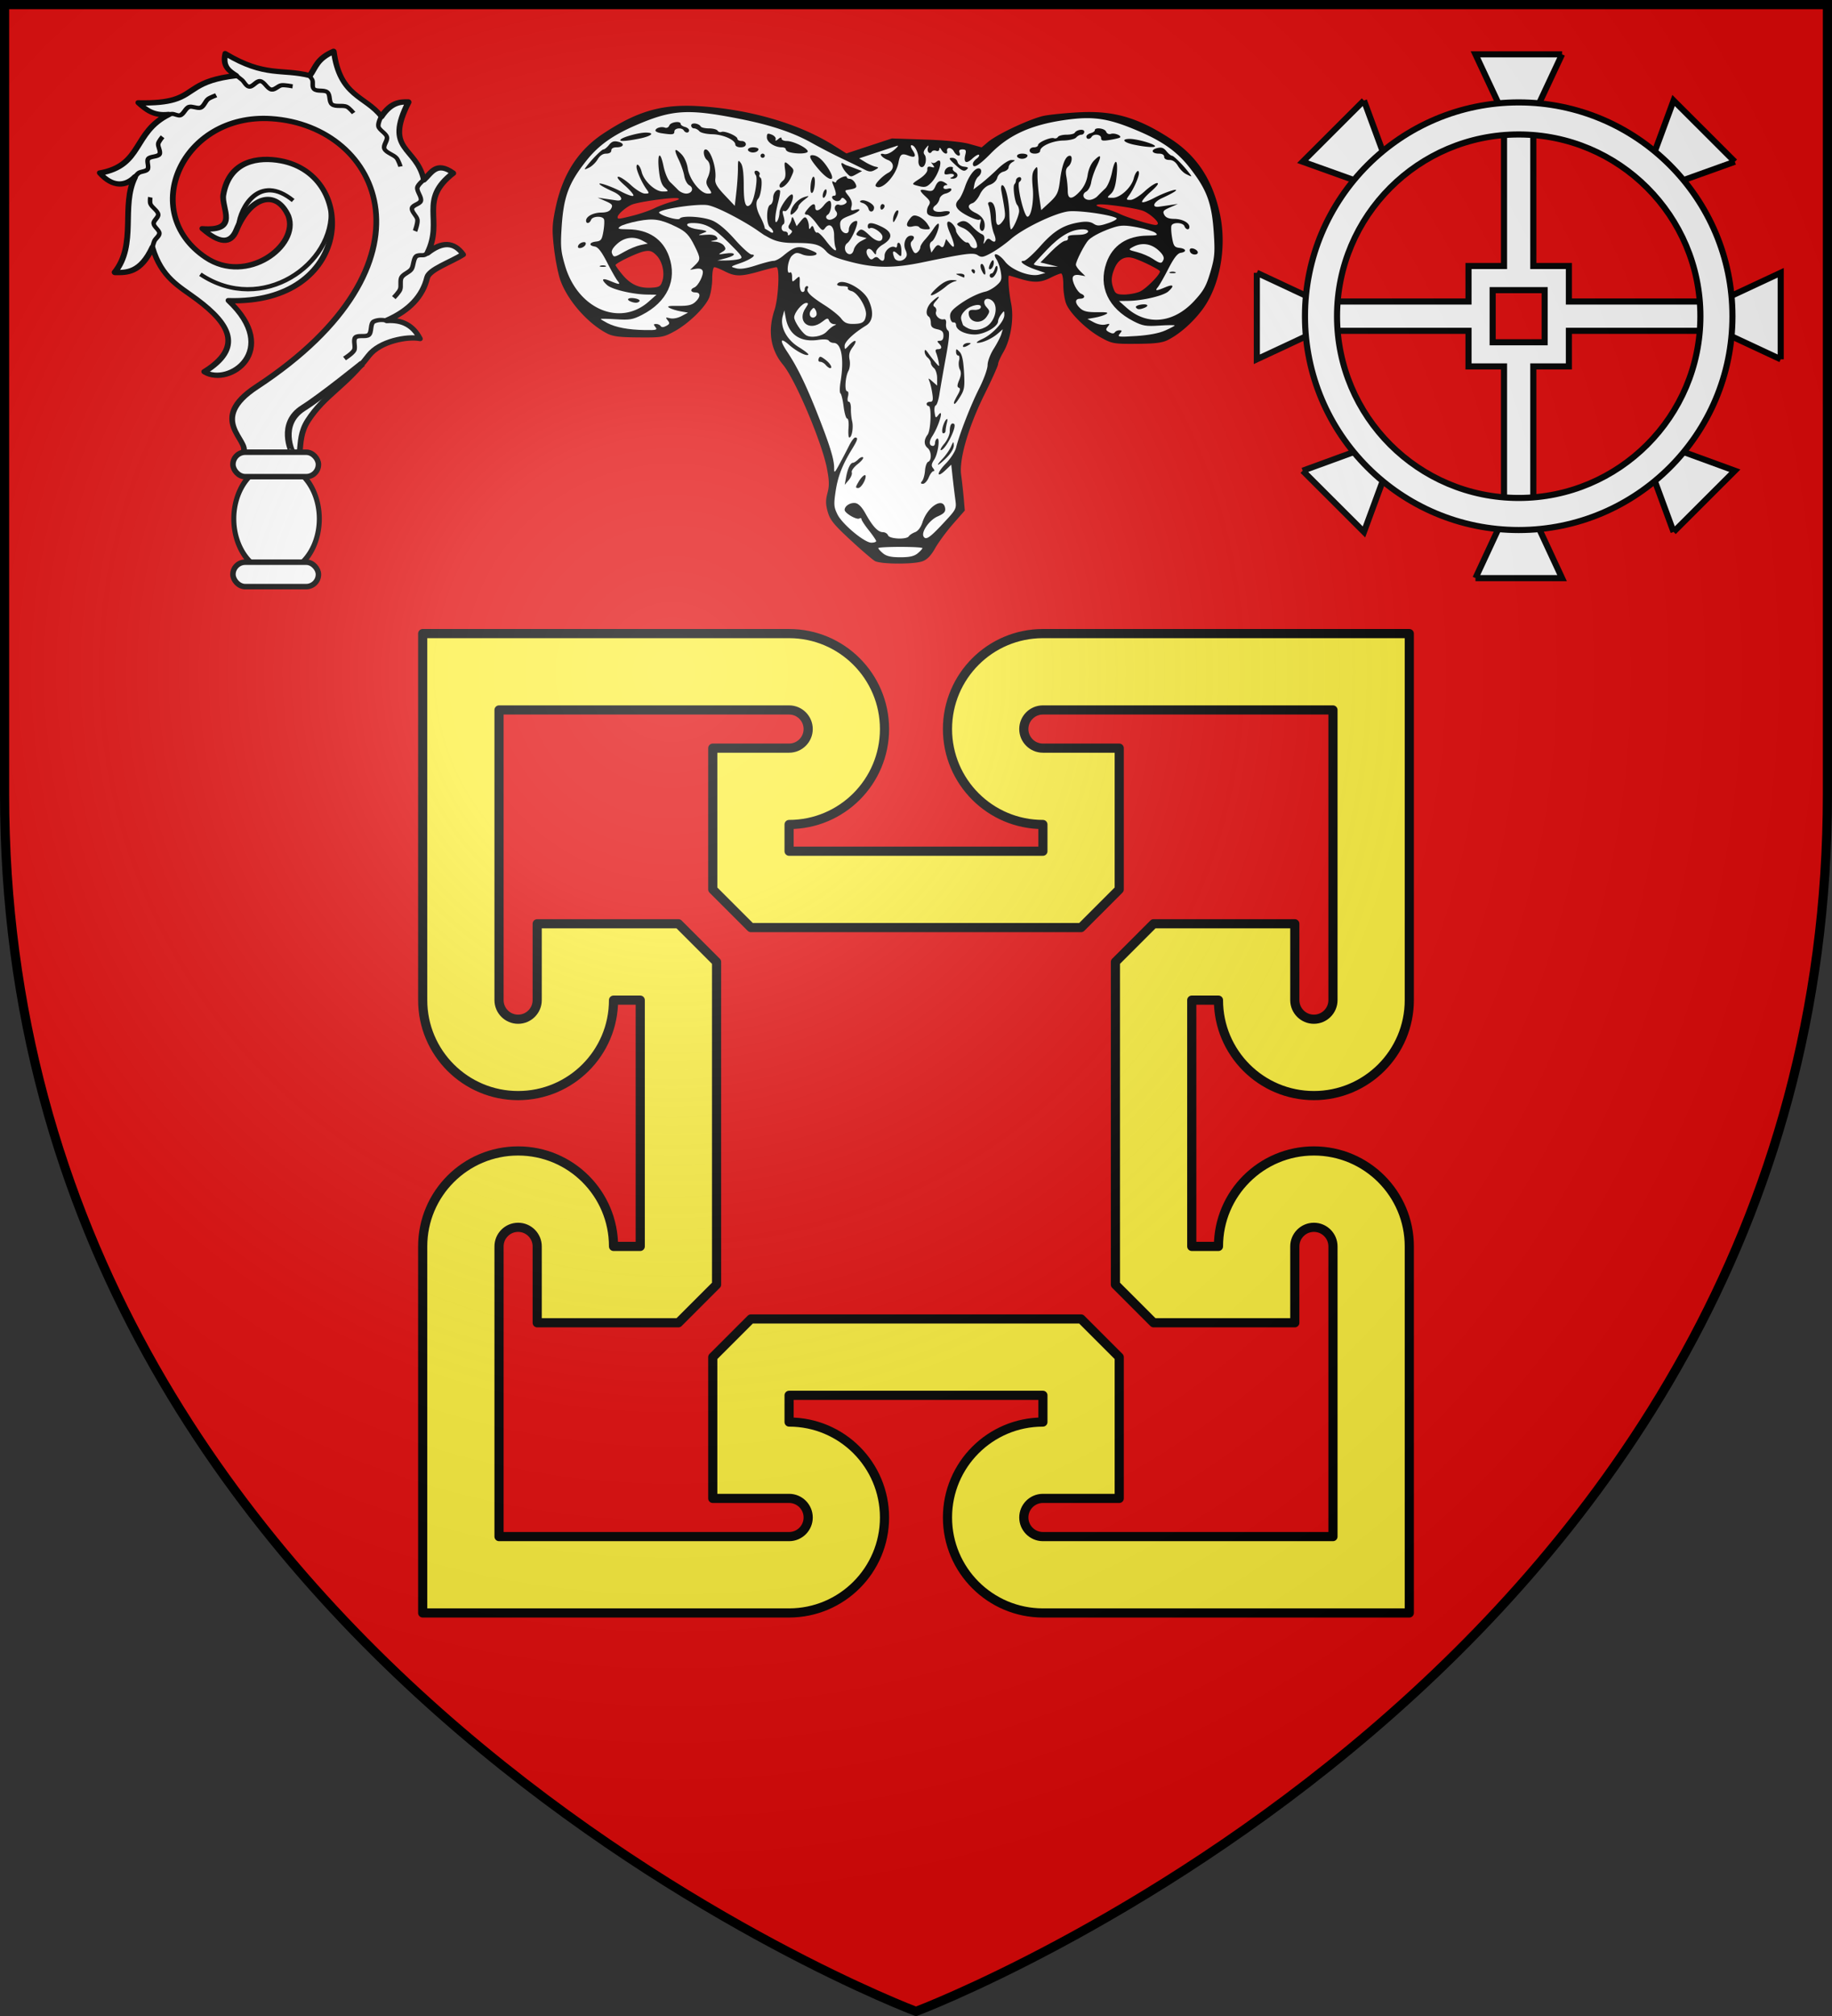 <svg xmlns="http://www.w3.org/2000/svg" xmlns:xlink="http://www.w3.org/1999/xlink" width="600" height="660" version="1.0"><rect width="100%" height="100%" fill="#333333" stroke="none"/><defs><g id="b"><path id="a" d="M0 0v1h.5z" transform="rotate(18 3.157 -.5)"/><use xlink:href="#a" width="810" height="540" transform="scale(-1 1)"/></g><g id="d"><use xlink:href="#b" width="810" height="540" transform="rotate(72)"/><use xlink:href="#b" width="810" height="540" transform="rotate(144)"/></g><g id="g"><path id="f" d="M0 0v1h.5z" transform="rotate(18 3.157 -.5)"/><use xlink:href="#f" width="810" height="540" transform="scale(-1 1)"/></g><g id="h"><use xlink:href="#g" width="810" height="540" transform="rotate(72)"/><use xlink:href="#g" width="810" height="540" transform="rotate(144)"/></g><g id="j"><path id="i" d="M0 0v1h.5z" transform="rotate(18 3.157 -.5)"/><use xlink:href="#i" width="810" height="540" transform="scale(-1 1)"/></g><g id="n"><use xlink:href="#m" width="810" height="540" transform="rotate(72)"/><use xlink:href="#m" width="810" height="540" transform="rotate(144)"/></g><g id="q"><path id="p" d="M0 0v1h.5z" transform="rotate(18 3.157 -.5)"/><use xlink:href="#p" width="810" height="540" transform="scale(-1 1)"/></g><g id="r"><use xlink:href="#q" width="810" height="540" transform="rotate(72)"/><use xlink:href="#q" width="810" height="540" transform="rotate(144)"/></g><g id="u"><path id="s" d="M0 0v1h.5z" transform="rotate(18 3.157 -.5)"/><use xlink:href="#s" width="810" height="540" transform="scale(-1 1)"/></g><g id="v"><use xlink:href="#u" width="810" height="540" transform="rotate(72)"/><use xlink:href="#u" width="810" height="540" transform="rotate(144)"/></g><g id="x"><path id="w" d="M0 0v1h.5z" transform="rotate(18 3.157 -.5)"/><use xlink:href="#w" width="810" height="540" transform="scale(-1 1)"/></g><g id="y"><use xlink:href="#x" width="810" height="540" transform="rotate(72)"/><use xlink:href="#x" width="810" height="540" transform="rotate(144)"/></g><g id="m"><path id="A" d="M0 0v1h.5z" transform="rotate(18 3.157 -.5)"/><use xlink:href="#A" width="810" height="540" transform="scale(-1 1)"/></g><g id="B"><use xlink:href="#m" width="810" height="540" transform="rotate(72)"/><use xlink:href="#m" width="810" height="540" transform="rotate(144)"/></g><g id="D"><path id="C" d="M0 0v1h.5z" transform="rotate(18 3.157 -.5)"/><use xlink:href="#C" width="810" height="540" transform="scale(-1 1)"/></g><g id="E"><use xlink:href="#D" width="810" height="540" transform="rotate(72)"/><use xlink:href="#D" width="810" height="540" transform="rotate(144)"/></g><g id="H"><path id="G" d="M0 0v1h.5z" transform="rotate(18 3.157 -.5)"/><use xlink:href="#G" width="810" height="540" transform="scale(-1 1)"/></g><g id="I"><use xlink:href="#H" width="810" height="540" transform="rotate(72)"/><use xlink:href="#H" width="810" height="540" transform="rotate(144)"/></g><g id="K"><path id="J" d="M0 0v1h.5z" transform="rotate(18 3.157 -.5)"/><use xlink:href="#J" width="810" height="540" transform="scale(-1 1)"/></g><g id="k"><use xlink:href="#K" width="810" height="540" transform="rotate(72)"/><use xlink:href="#K" width="810" height="540" transform="rotate(144)"/></g><g id="N"><path id="M" d="M0 0v1h.5z" transform="rotate(18 3.157 -.5)"/><use xlink:href="#M" width="810" height="540" transform="scale(-1 1)"/></g><g id="O"><use xlink:href="#N" width="810" height="540" transform="rotate(72)"/><use xlink:href="#N" width="810" height="540" transform="rotate(144)"/></g><g id="Q"><path id="P" d="M0 0v1h.5z" transform="rotate(18 3.157 -.5)"/><use xlink:href="#P" width="810" height="540" transform="scale(-1 1)"/></g><g id="R"><use xlink:href="#Q" width="810" height="540" transform="rotate(72)"/><use xlink:href="#Q" width="810" height="540" transform="rotate(144)"/></g><g id="U"><path id="T" d="M0 0v1h.5z" transform="rotate(18 3.157 -.5)"/><use xlink:href="#T" width="810" height="540" transform="scale(-1 1)"/></g><g id="V"><use xlink:href="#U" width="810" height="540" transform="rotate(72)"/><use xlink:href="#U" width="810" height="540" transform="rotate(144)"/></g><g id="W"><path d="m0-1-.309.951.476.155z"/><use xlink:href="#A" width="810" height="540" transform="scale(-1 1)"/></g><g id="X"><use xlink:href="#W" width="810" height="540" transform="rotate(72)"/><use xlink:href="#W" width="810" height="540" transform="rotate(144)"/></g><path id="Y" d="M-298.5-298.5h597V-40C298.5 246.31 0 358.5 0 358.5S-298.5 246.31-298.5-40z"/><path id="e" d="M2.922 27.673c0-5.952 2.317-9.844 5.579-11.013 1.448-.519 3.307-.273 5.018 1.447 2.119 2.129 2.736 7.993-3.483 9.121.658-.956.619-3.081-.714-3.787-.99-.524-2.113-.253-2.676.123-.824.552-1.729 2.106-1.679 4.108z"/><path id="l" d="M0 0v1h.5z" transform="rotate(18 3.157 -.5)"/><path id="o" d="M2.922 27.673c0-5.952 2.317-9.844 5.579-11.013 1.448-.519 3.307-.273 5.018 1.447 2.119 2.129 2.736 7.993-3.483 9.121.658-.956.619-3.081-.714-3.787-.99-.524-2.113-.253-2.676.123-.824.552-1.729 2.106-1.679 4.108z"/><path id="z" d="M2.922 27.673c0-5.952 2.317-9.844 5.579-11.013 1.448-.519 3.307-.273 5.018 1.447 2.119 2.129 2.736 7.993-3.483 9.121.658-.956.619-3.081-.714-3.787-.99-.524-2.113-.253-2.676.123-.824.552-1.729 2.106-1.679 4.108z"/><path id="F" d="M2.922 27.673c0-5.952 2.317-9.844 5.579-11.013 1.448-.519 3.307-.273 5.018 1.447 2.119 2.129 2.736 7.993-3.483 9.121.658-.956.619-3.081-.714-3.787-.99-.524-2.113-.253-2.676.123-.824.552-1.729 2.106-1.679 4.108z"/><path id="L" d="M2.922 27.673c0-5.952 2.317-9.844 5.579-11.013 1.448-.519 3.307-.273 5.018 1.447 2.119 2.129 2.736 7.993-3.483 9.121.658-.956.619-3.081-.714-3.787-.99-.524-2.113-.253-2.676.123-.824.552-1.729 2.106-1.679 4.108z"/><path id="S" d="M2.922 27.673c0-5.952 2.317-9.844 5.579-11.013 1.448-.519 3.307-.273 5.018 1.447 2.119 2.129 2.736 7.993-3.483 9.121.658-.956.619-3.081-.714-3.787-.99-.524-2.113-.253-2.676.123-.824.552-1.729 2.106-1.679 4.108z"/><radialGradient id="Z" cx="-80" cy="-80" r="405" gradientUnits="userSpaceOnUse"><stop offset="0" style="stop-color:#fff;stop-opacity:.31"/><stop offset=".19" style="stop-color:#fff;stop-opacity:.25"/><stop offset=".6" style="stop-color:#6b6b6b;stop-opacity:.125"/><stop offset="1" style="stop-color:#000;stop-opacity:.125"/></radialGradient></defs><use xlink:href="#Y" width="600" height="660" style="fill:#e20909" transform="translate(300 300)"/><path d="M-161.563-92.575v120c0 17.25 14 31.25 31.25 31.25s31.25-14 31.25-31.25h8.75v80.625h-8.75c0-17.25-14-31.25-31.25-31.25s-31.25 14-31.25 31.25v120h120c17.25 0 31.25-14 31.25-31.25s-14-31.25-31.25-31.25v-8.75h83.125v8.75c-17.25 0-31.25 14-31.25 31.25s14 31.25 31.25 31.25h120v-120c0-17.25-14-31.25-31.25-31.25s-31.25 14-31.25 31.25h-8.75V27.425h8.75c0 17.25 14 31.25 31.25 31.25s31.25-14 31.25-31.25v-120h-120c-17.25 0-31.25 14-31.25 31.25s14 31.25 31.25 31.25v8.75h-83.125v-8.75c17.25 0 31.25-14 31.25-31.25s-14-31.25-31.25-31.25zm25 25h95c3.45 0 6.25 2.8 6.25 6.25s-2.8 6.25-6.25 6.25h-25v46.25l12.5 12.5H54.062l12.5-12.5v-46.25h-25c-3.45 0-6.25-2.8-6.25-6.25s2.8-6.25 6.25-6.25h95v95c0 3.45-2.8 6.25-6.25 6.25s-6.25-2.8-6.25-6.25v-25h-46.25l-12.5 12.5V120.55l12.5 12.5h46.25v-25c0-3.45 2.8-6.25 6.25-6.25s6.25 2.8 6.25 6.25v95h-95c-3.45 0-6.25-2.8-6.25-6.25s2.8-6.25 6.25-6.25h25V144.3l-12.5-12.5H-54.063l-12.5 12.5v46.25h25c3.45 0 6.25 2.8 6.25 6.25s-2.8 6.25-6.25 6.25h-95v-95c0-3.45 2.8-6.25 6.25-6.25s6.25 2.8 6.25 6.25v25h46.25l12.5-12.5V14.925l-12.5-12.5h-46.25v25c0 3.45-2.8 6.25-6.25 6.25s-6.25-2.8-6.25-6.25z" style="fill:#fcef3c;fill-opacity:1;fill-rule:nonzero;stroke:#000;stroke-width:3;stroke-linecap:butt;stroke-linejoin:round;stroke-miterlimit:4;stroke-dashoffset:0;stroke-opacity:1" transform="translate(300 300)"/><g transform="translate(296.717 304)"><path d="M-308.832 160c6.49-2.218-1.942-21.321 26.534-18.921 106.593 8.982 131.026-55.368 94.73-88.061-29.306-26.396-77.837-4.392-69.336 29.72 5.154 20.683 36.752 21.62 42.831 8.342 4.842-12.746-7.009-17.11-22.927-9.341-7.004 3.417-10.437-.362-11.464-9.766 12.173 11.232 13.52-2.053 18.682-5.944 13.615-10.266 25.154-3.373 31.47 4.049 22.445 26.375-22.775 68.995-65.013 33.74 1.858 31.473-28.52 29.828-32.268 17.832 22.002 2.403 24.888-9.6 21.654-26.749-1.802-9.553-5.248-17.06 1.78-30.17-12.73 5.558-17.448 1.696-21.654-1.699 17.447-3.544 24.19-21.152 39.113-27.272-6.467.758-11.416-2.509-11.09-10.94 17.664 9.223 24.96-5.025 43.732-1.274-5.886-3.587-6.387-7.944-6.794-12.313 5.83 4.778 10.02 7.247 13.482 8.575 9.336 3.582 13.365-1.13 29.925 8.833-.958-3.51-1.868-7.018 3.507-10.528 5.941 18.997 14.795 20.514 22.217 30.624 4.843-1.195 7.989-3.919 16.512-1.802-13.155 17.363-3.773 23.798-5.103 35.427 8.122-2.263 11.39-.045 14.41 2.402-25.302 10.026-12.009 17.3-20.715 30.923 4.933-.287 10.7-3.08 12.61 5.705-21.46-.314-18.824 13.384-35.728 20.415 8.97.026 13.048 3.377 12.01 10.208-6.806-.6-16.878-4.142-20.416-1.801-7.727 5.11-17.134 6.432-28.522 3.602 5.922 3.955 7.708 9.092 5.705 15.312-3.488-4.25-14.874-10.088-23.718-8.106-18.627 4.174-28.529 1.37-42.933 5.704-6.344 1.909-9.71 5.499-13.478 8.682z" style="opacity:1;fill:#fff;fill-opacity:1;stroke:#000;stroke-width:2.528;stroke-linecap:butt;stroke-linejoin:round;stroke-miterlimit:4;stroke-dasharray:none;stroke-opacity:1" transform="matrix(.532 -.423 .517 .542 -135.469 -373.223)"/><path d="M-534.879-219.236c6.562-5.603 24.908-12.463 27.6 6.282M-496.893-199.803c-16.553 19.907-59.59 18.118-67.493-13.15" style="opacity:1;fill:none;fill-opacity:1;stroke:#000;stroke-width:2;stroke-linecap:butt;stroke-linejoin:round;stroke-miterlimit:4;stroke-dasharray:none;stroke-opacity:1" transform="matrix(.532 -.423 .517 .542 179.258 -337.516)"/><path d="M-291.64 173.416c-.073.005 4.504-13.728 18.631-12.304 10.69 1.077 35.632.867 35.632.867" style="opacity:1;fill:none;fill-opacity:1;stroke:#000;stroke-width:3;stroke-linecap:butt;stroke-linejoin:round;stroke-miterlimit:4;stroke-dasharray:none;stroke-opacity:1" transform="matrix(.532 -.423 .517 .542 -135.469 -373.223)"/><path d="M-214.663 153.816c-1.126-1.479-2.763-2.666-4.636-3.107-2.079-.489-4.232 3.185-6.368 3.185-1.852 0-3.683-2.99-5.52-2.76s-2.947 3.358-4.67 4.033c-1.721.674-6.157.213-6.157.213M-177.735 141.807c-2.711.195-2.406-1.087-4.455-1.832-1.892-.689-4.59 2.48-6.539 2.987-1.92.5-4.258-.471-6.156.105-1.732.525-3.04 3.034-4.67 3.82-1.35.653-4.883 1.062-4.883 1.062M-154.129 115.651s-4.096-.002-5.352.945c-1.512 1.14-1.528 4.493-3.151 5.467-1.455.873-4.287-.822-5.653.186-1.372 1.013-.826 4.013-1.853 5.374-1.022 1.355-4.633 3.244-4.633 3.244M-148.297 82.223s-3.568 1.403-4.379 2.72c-.93 1.513.364 4.36-.524 5.898-.889 1.54-4.173 1.763-4.849 3.407-.76 1.848 1.353 4.563 1.18 6.553-.11 1.251-1.442 3.931-1.442 3.931M-159.918 48.47s-.088 1.724-.359 2.4c-.482 1.205-2.512 2.24-2.49 3.538.032 1.824 3.475 3.036 3.67 4.85.19 1.766-2.752 3.615-2.49 5.372.295 1.983 3.678 3.133 4.456 4.98.458 1.09.262 3.932.262 3.932M-185.445 28.64s.435 2.159.53 3.096c.124 1.214-.647 3.124.132 4.063 1.156 1.395 4.643.002 5.897 1.31 1.243 1.298-.17 4.577 1.048 5.898 1.047 1.136 3.634.554 4.98 1.31 1.285.722 3.539 3.408 3.539 3.408M-222.39 23.34s1.344.65 1.83 1.058c.748.627 1.198 2.107 2.096 2.49 1.667.71 4.316-.986 6.029-.394 1.447.5 2.33 2.98 3.8 3.408 1.608.467 3.831-.965 5.504-.918 1.25.036 4.063.918 4.063.918M-254.87 35.78s1.902-.428 2.726-.374c1.342.087 3.019 1.5 4.325 1.18 1.458-.36 2.213-3.038 3.669-3.408 1.691-.43 3.986 2.012 5.635 1.442 1.405-.486 1.795-3.082 3.014-3.932.98-.683 3.801-1.18 3.801-1.18M-272.201 64.749s1.969-1.29 2.889-1.691c1.242-.543 3.393-.326 4.325-1.31 1.029-1.088.206-3.712 1.18-4.85.996-1.165 3.782-.75 4.717-1.965 1.065-1.384.034-4.191.786-5.767.396-.828 2.097-2.228 2.097-2.228" style="opacity:1;fill:none;fill-opacity:1;stroke:#000;stroke-width:2;stroke-linecap:butt;stroke-linejoin:round;stroke-miterlimit:4;stroke-dasharray:none;stroke-opacity:1" transform="matrix(.532 -.423 .517 .542 -135.469 -373.223)"/><path d="M992.76-26.675a14.046 14.901 0 1 1-28.092 0 14.046 14.901 0 1 1 28.092 0z" style="fill:#fff;fill-opacity:1;stroke:#000;stroke-width:1.64;stroke-linecap:butt;stroke-linejoin:miter;stroke-miterlimit:4;stroke-dasharray:none;stroke-opacity:1" transform="matrix(.997 0 0 1.208 -1181.92 -101.926)"/><rect width="28" height="8" x="-220.425" y="-155.951" ry="4" style="fill:#fff;fill-opacity:1;stroke:#000;stroke-width:1.8;stroke-linecap:butt;stroke-linejoin:miter;stroke-miterlimit:4;stroke-dasharray:none;stroke-opacity:1"/><rect width="28" height="8" x="-220.425" y="-119.951" ry="4" style="fill:#fff;fill-opacity:1;stroke:#000;stroke-width:1.8;stroke-linecap:butt;stroke-linejoin:miter;stroke-miterlimit:4;stroke-dasharray:none;stroke-opacity:1"/></g><path d="M189.863-256.353v43.437h-11.625v11.625h-43.437v9.594h43.437v11.656h11.625v43.438h9.594v-43.438h11.656v-11.656h43.438v-9.594h-43.438v-11.625h-11.656v-43.437h-9.594zm-3.719 51.344h17.032v17.062h-17.032z" style="fill:#fff;fill-opacity:1;fill-rule:evenodd;stroke:#000;stroke-width:2;stroke-miterlimit:4;stroke-dasharray:none;stroke-opacity:1" transform="translate(302.717 300)"/><g style="fill:#fff;stroke:#000;stroke-width:2.5;stroke-miterlimit:4;stroke-dasharray:none;stroke-opacity:1"><path d="m63.21 738.293-9.75 20.85h-15.9l-9.75-20.85h35.4M-17.79 757.193l7.95 21.6-11.25 11.25-21.75-7.8 25.05-25.05M-61.59 827.693l20.85 9.75v15.9l-20.85 9.75v-35.4M-42.84 908.693l21.75-7.95 11.25 11.4-7.95 21.6-25.05-25.05M27.81 952.643l9.75-21h15.9l9.75 21h-35.4M108.81 933.743l-7.95-21.6 11.25-11.4 21.75 7.95-25.05 25.05M152.61 863.093l-20.85-9.75v-15.9l20.85-9.75v35.4M133.86 782.243l-21.75 7.8-11.25-11.25 7.95-21.6 25.05 25.05" style="fill:#fff;fill-opacity:1;fill-rule:evenodd;stroke:#000;stroke-width:2.5;stroke-miterlimit:4;stroke-dasharray:none;stroke-opacity:1" transform="matrix(.801 0 0 .8 460.96 -572.85)"/></g><path d="M194.676-266.478c-38.64 0-70 31.36-70 70s31.36 70 70 70 70-31.36 70-70-31.36-70-70-70zm0 10.5c32.844 0 59.5 26.656 59.5 59.5s-26.656 59.5-59.5 59.5-59.5-26.656-59.5-59.5 26.656-59.5 59.5-59.5z" style="fill:#fff;fill-opacity:1;stroke:#000;stroke-width:2;stroke-miterlimit:4;stroke-dasharray:none;stroke-opacity:1" transform="translate(302.717 300)"/><path d="M245.5 711.344c-8.112.128-14.463 2.363-22.687 7.781-7.319 4.821-11.724 11.693-13.72 21.406-.92 4.48-.967 6.02-.405 11.032.358 3.202 1.158 7.337 1.812 9.187 2.03 5.746 7.754 12.274 13.25 15.125 1.64.85 3.549 1.086 8.938 1.125 6.535.047 7.03-.014 10.156-1.719 3.985-2.173 8.673-6.73 9.844-9.531.474-1.135.875-3.561.875-5.375 0-1.885.27-3.281.625-3.281.34 0 1.683.532 2.968 1.187 2.93 1.495 4.585 1.495 9.813 0 2.293-.655 4.454-1.187 4.812-1.187.984 0 .583 8.7-.562 12.156-1.96 5.913-1.12 11.238 2.437 15.5 3.466 4.152 11.028 22.005 12.438 29.375.662 3.46.7 4.932.156 6.969-.538 2.01-.534 3.18.063 5.312.64 2.287 1.689 3.615 6.437 8 3.125 2.886 6.248 5.57 6.938 5.969 1.59.919 10.89.982 13.437.094 1.355-.473 2.426-1.551 3.656-3.719.955-1.682 3.224-4.776 5.063-6.875l3.344-3.812-.313-3.657a164 164 0 0 0-.719-6.437c-.608-4.472 2.05-13.617 6.625-22.844 2.117-4.269 3.844-8.107 3.844-8.562s.667-1.977 1.469-3.344c2.153-3.675 3.1-9.666 2.219-13.938-.624-3.019-.972-7.83-.563-7.812.082.003 1.484.418 3.094.906 3.917 1.188 5.898 1.11 8.687-.312 1.286-.656 2.628-1.188 2.969-1.188.354 0 .625 1.427.625 3.313 0 1.813.37 4.208.844 5.343 1.17 2.802 5.89 7.358 9.875 9.532 3.126 1.705 3.589 1.796 10.125 1.75 5.389-.04 7.297-.306 8.937-1.157 3.27-1.696 6.843-4.835 9.563-8.437 4.972-6.586 7.058-17.5 5.125-26.907-1.996-9.712-6.432-16.585-13.75-21.406-9.401-6.193-16.316-8.237-26.25-7.718-3.607.188-8.042.622-9.844.968-3.716.715-13.256 5.155-15.969 7.438l-1.812 1.531-3.469-.969c-2.162-.595-6.983-1.061-12.719-1.25l-9.25-.312-6.469 2.125-6.437 2.125-3.687-2.313c-9.875-6.235-24.334-10.37-38.844-11.125a53 53 0 0 0-3.594-.062m-2.625 26.156c.391-.007.67-.008.844.031.84.19.423.474-1.469.969-1.475.386-3.751 1.236-5.062 1.875s-4.049 1.586-6.063 2.094c-4.249 1.07-4.375 1.06-4.375.406 0-.782 2.525-2.952 4.156-3.562 1.895-.71 9.232-1.766 11.969-1.813m120.938 1.781c2.736.047 10.042 1.135 11.937 1.844 1.631.61 4.188 2.78 4.188 3.563 0 .27-.34.469-.75.437-1.538-.119-7.96-2.121-9.97-3.094-1.147-.555-3.305-1.326-4.78-1.718-1.9-.506-2.345-.78-1.5-.97.174-.039.484-.068.875-.062m-128.47 13.188c.894-.007 1.494.337 2.376 1.218 1.725 1.726 2.468 5.052 1.687 7.407-.484 1.46-.883 1.69-3.187 1.812-3.423.182-5.847-.94-8.188-3.781-1.04-1.262-1.876-2.454-1.875-2.625.004-.566 6.2-3.535 8.156-3.906a6 6 0 0 1 1.032-.125m136.47 1.843c.262.012.533.067.812.125 1.8.379 7.903 3.34 7.906 3.844.007.96-4.079 5.052-5.75 5.75-1.08.451-3.045.813-4.375.813-2.047 0-2.508-.237-3-1.532-.794-2.089-.743-3.53.25-5.906.888-2.124 2.32-3.177 4.156-3.093" style="fill:#000;fill-opacity:1;stroke:none;stroke-opacity:1" transform="translate(-59.612 -786.965)scale(1.155)"/><path d="M11.832 538.191c.738-.615 1.341-1.277 1.341-1.47s-2.816-.352-6.259-.352c-3.442 0-6.258.159-6.258.352s.603.855 1.34 1.47c.985.821 2.294 1.12 4.918 1.12s3.934-.299 4.918-1.12M-31.533 446.133l1.396.823c.5.414.988.479.988.146 0-.328-.403-.93-.896-1.34-1.133-.94-1.054-5.934.1-6.377.438-.168.796-1.053.796-1.966 0-1.471 1.221-2.753 1.938-2.036.147.147-.095 1.662-.537 3.368-.973 3.75-1.086 6.583-.209 5.225.318-.492.59-1.565.603-2.384.028-1.625 3.185-5.88 3.715-5.008.584.96-1.368 4.958-2.254 4.618-.65-.25-.711.063-.293 1.52.315 1.1.305 1.97-.026 2.175-.887.548-.636 2.06.342 2.06.491 0 .894.321.894.715 0 .543.178.537.74-.025.59-.59.574-.843-.076-1.245-.52-.32-.63-.8-.303-1.316.283-.447.552-1.013.598-1.26.233-1.245.355-1.225.91.15l.6 1.49 1.191-1.458c.983-1.203 1.287-1.308 1.737-.596.3.474.554 1.398.564 2.054.014.914.14 1 .54.368.41-.646.609-.548.928.456.223.704.625 1.144.893.978.269-.165 1.39.895 2.49 2.358 1.998 2.65 3.35 3.54 2.664 1.752-.2-.518-.362-2.002-.362-3.297 0-2.643-1.357-3.731-2.575-2.065-.651.89-.92.74-2.505-1.401-.976-1.32-2.11-2.406-2.52-2.413-.995-.02-.94-.369.281-1.796 1.219-1.423 1.954-1.538 1.954-.305 0 1.356 1.179 1.072 2.495-.601.647-.823 1.4-1.359 1.672-1.19.723.447.281 3.339-.592 3.879-1.066.658-.163 1.81 1.064 1.357 1.45-.534 1.952-1.493 1.236-2.355-.749-.903-.075-2.173.945-1.782.407.156 1.115.052 1.574-.232.68-.42.693-.659.07-1.281-.62-.62-.854-.62-1.235-.005-.258.419-.916.589-1.465.378-1.12-.43-1.351-1.446-.33-1.446.652 0 .535-.94-.401-3.227-.33-.804-.261-1.014.23-.71.384.237.7.214.702-.052.003-.265.674-.792 1.49-1.17.818-.38 1.486-.447 1.486-.15s.393.54.873.54 1.163.54 1.516 1.201c.673 1.257.43 1.488-1.999 1.894-1.047.175-1.04.258.118 1.728.807 1.023 1.096 2.012.857 2.926-.31 1.188-.181 1.334.925 1.044 2.355-.615 1.327.567-1.396 1.607-2.605.995-2.966 1.438-2.693 3.31.256 1.76 2.395 2.399 2.395.715 0-1.24 1.096-2.503 2.172-2.503.912 0-1.313 5.334-2.627 6.298-1.095.803-.737 2.867.54 3.113.614.119 1.1-.359 1.341-1.32.208-.827 1.112-1.89 2.01-2.362l1.631-.858-1.655-.418c-1.326-.335-1.52-.582-.97-1.243.968-1.167 1.356-1.058 3.55.99 1.958 1.83 3.546 1.966 3.546.303 0-1.11-2.699-2.96-3.55-2.433-.343.212-.623-.034-.623-.545 0-1.198 1.227-1.178 3.828.063 3.312 1.58 3.423 3.353.326 5.183-.973.575-1.778 1.5-1.789 2.055-.016.883-.128.864-.896-.15-1.231-1.629-2.491-.4-1.393 1.357.586.94.958 1.075 1.564.572.583-.484.979-.476 1.485.03 1.083 1.083 1.644.817 1.644-.779 0-1.518 1.923-3.059 2.993-2.397.32.198.583-.074.583-.604s.269-.799.596-.596c.328.202.596 1.199.596 2.214 0 1.807-.024 1.823-1.192.766-1.19-1.078-1.513-.635-.83 1.144.447 1.164 2.235 1.229 3.16.115.513-.619.516-1.2.01-2.309-.784-1.722.105-4.017 1.556-4.017 1.023 0 1.132.695.248 1.579-.435.435-.407 1.102.094 2.2.559 1.227.896 1.43 1.519.913.44-.366.8-.995.8-1.399s.604-1.387 1.341-2.184a28.6 28.6 0 0 0 2.432-3.12c.6-.917 1.23-1.53 1.401-1.359.509.51-1.024 4.516-1.92 5.018-.518.29-.697.971-.475 1.817l.353 1.353.872-1.245c.662-.944 1.063-1.086 1.663-.59.608.505.888.347 1.216-.685l.426-1.342L21 450.481c1.497 1.849 1.475.395-.049-3.16-.742-1.732-.944-2.85-.556-3.09.638-.394 2.264 1.365 2.297 2.485.027.93 2.425 3.55 3.08 3.364.302-.085.704.25.894.745.39 1.016 2.006 1.236 2.006.274 0-1.678-2.067-4.32-4.017-5.134-1.644-.687-1.95-1.024-1.301-1.435 1.419-.898 2.384-.63 4.035 1.122.87.921 2.03 1.844 2.578 2.05.673.252.901.821.704 1.751-.262 1.233-.221 1.265.392.302.547-.859.86-.932 1.546-.362 1.271 1.055 1.687.225.873-1.74-.394-.95-.797-2.904-.897-4.342s-.38-3.083-.621-3.657c-.305-.723-.167-1.043.449-1.043.998 0 1.603 1.732 1.615 4.62.01 2.213.75 2.485 1.98.727.839-1.197.82-1.556-.45-8.476-.164-.902-.059-1.64.235-1.64.942 0 1.954 4.18 2.037 8.41.045 2.257.252 4.105.46 4.106.572.003 2.303-3.893 2.303-5.184 0-.623-.234-1.387-.52-1.699-.72-.784-1.35-5.351-.813-5.889.241-.241.44-.73.44-1.085s.335-.757.744-.894c.841-.28 1.027.799.224 1.295-.88.544 1.303 9.882 2.31 9.882 1.029 0 1.833-4.456 1.479-8.191-.292-3.076-.176-4.304.49-5.193.81-1.08.872-.971.847 1.49-.015 1.46.217 4.312.516 6.339l.542 3.684 2.183-2.004c2.31-2.123 2.702-2.91 3.127-6.278.583-4.622 1.572-7.134 2.81-7.134.886 0 .579 2.193-.422 3.024-.698.578-.844 1.34-.558 2.904.213 1.166.39 2.991.392 4.057.005 2.518 1.232 2.532 3.51.038 1.122-1.23 1.876-2.847 2.137-4.583.246-1.641.962-3.242 1.844-4.124 1.961-1.962 2.198-1.424.72 1.635-.68 1.408-1.386 3.477-1.568 4.596-.181 1.12-.82 2.298-1.418 2.618-1.41.755-.809 2.353.885 2.353.711 0 1.746-.47 2.3-1.043a82 82 0 0 1 2.216-2.188c.683-.647 1.523-2.658 1.928-4.62.925-4.477 1.795-3.638 1.285 1.24-.277 2.65-.75 4.087-1.606 4.885-1.21 1.128-1.21 1.13.57 1.13 2.107 0 5.29-2.968 5.918-5.52.444-1.803 1.465-2.809 1.465-1.443 0 1.083-1.5 4.463-2.76 6.218-.917 1.279-.9 1.341.386 1.341.743 0 2.506-1.069 3.934-2.384 1.422-1.312 3.032-2.385 3.578-2.385.634 0-.005.877-1.778 2.438-1.523 1.34-2.63 2.66-2.462 2.932.168.273 1.711-.248 3.43-1.156 3.265-1.726 7.51-3.051 5.806-1.812-.492.358-2.057 1.17-3.477 1.807-2.56 1.146-3.18 2.805-.93 2.487.62-.087 2.067-.299 3.215-.47l2.086-.31-2.225.976c-1.907.837-2.138 1.138-1.618 2.109.425.794 1.268 1.138 2.82 1.152 2.285.02 4.301 1.09 4.301 2.282 0 .986-1.005.833-1.407-.215-.415-1.08-3.285-1.196-3.678-.149-.154.41-.072 1.952.18 3.428.403 2.34.669 2.706 2.087 2.87 1.934.225 2.16 1.14.349 1.41-.906.135-1.921 1.443-3.486 4.49-1.214 2.365-2.55 4.712-2.968 5.216-.945 1.139-.538 1.15 2.088.052 2.313-.967 2.678-.47.862 1.173-1.355 1.227-7.26 2.627-11.313 2.684l-2.683.037 2.22 1.962c5.778 5.107 13.27 4.333 19.109-1.974 2.657-2.87 3.412-4.21 4.571-8.115 1.208-4.069 1.341-5.454 1.023-10.668-.545-8.922-1.957-12.778-7.02-19.173-3.429-4.33-7.441-7.208-13.986-10.035-8.864-3.828-13.11-4.48-21.394-3.283-9.439 1.364-15.705 4.206-20.865 9.462q-5.085 5.179-5.086 2.945c0-.373.47-1.022 1.043-1.441s.883-.921.69-1.115c-.195-.194-1.061.303-1.926 1.105-1.726 1.6-2.515 1.118-1.938-1.182.296-1.178.14-1.456-.819-1.456-.808 0-1.076.284-.842.894.52 1.355-.84 1.07-1.592-.334-.665-1.244-2.192-1.274-1.918-.039.234 1.054-.918.784-1.591-.372q-.606-1.039-.626-.234c-.01.463-.392.665-.893.473-.481-.185-1.036-.075-1.233.244-.568.918-1.45.034-1.096-1.098.27-.86.171-.84-.612.119-.655.803-.75 1.362-.32 1.88.336.406.44 1.416.232 2.245-.509 2.03-2.187 1.414-1.978-.727.17-1.754-.977-4.243-1.957-4.243-.38 0-.262.581.288 1.422 1.146 1.748.742 2.256-1.204 1.516-1.907-.725-2.354-.405-2.808 2.014-.719 3.832-4.93 8.16-6.456 6.635-.44-.44 1.857-2.868 3.564-3.768 1.782-.94 1.732-2.931-.091-3.625-1.842-.7-2.818-2.125-1.158-1.691.721.189 1.846-.26 2.924-1.166.964-.81 1.35-1.343.858-1.184-.491.16-3.122 1.029-5.846 1.932l-4.952 1.642 1.739 1.057c.956.581 2.245 1.163 2.865 1.292 1.052.219 1.04.283-.17.951-1.04.574-1.631.542-2.98-.165-.926-.485-3.695-1.837-6.154-3.004s-6.348-3.175-8.643-4.461c-5.405-3.029-11.781-5.153-20.777-6.92-14.513-2.851-18.927-2.567-29.221 1.88-6.574 2.838-10.582 5.712-14.014 10.047-5.064 6.395-6.476 10.25-7.021 19.172-.318 5.214-.186 6.6 1.022 10.669 3.618 12.185 15.555 17.271 23.68 10.09l2.22-1.963-2.682-.038c-4.053-.056-9.958-1.457-11.313-2.683-1.816-1.644-1.451-2.14.862-1.173 2.626 1.097 3.033 1.087 2.088-.053-.419-.503-1.754-2.85-2.968-5.215-1.565-3.047-2.58-4.356-3.486-4.49-1.811-.27-1.585-1.185.348-1.41 1.419-.164 1.685-.53 2.087-2.87.253-1.476.335-3.018.181-3.428-.393-1.048-3.263-.931-3.678.149-.402 1.048-1.408 1.201-1.408.215 0-1.193 2.017-2.263 4.301-2.283 1.553-.013 2.396-.357 2.82-1.151.52-.971.29-1.272-1.618-2.11l-2.224-.976 2.086.31a550 550 0 0 0 3.215.47c2.25.318 1.63-1.34-.93-2.486-1.42-.637-2.985-1.45-3.477-1.807-1.705-1.24 2.54.086 5.806 1.812 1.718.908 3.262 1.428 3.43 1.156.169-.273-.94-1.592-2.462-2.933-1.773-1.56-2.412-2.437-1.778-2.437.545 0 2.156 1.073 3.578 2.384 1.427 1.316 3.19 2.385 3.934 2.385 1.285 0 1.303-.062.385-1.341-1.26-1.756-2.76-5.135-2.76-6.218 0-1.366 1.022-.36 1.466 1.443.629 2.552 3.81 5.52 5.917 5.52 1.78 0 1.781-.003.57-1.13-.856-.799-1.328-2.235-1.605-4.886-.51-4.877.36-5.716 1.285-1.24.405 1.962 1.245 3.974 1.928 4.62.666.63 1.663 1.615 2.216 2.189.554.573 1.589 1.043 2.3 1.043 1.694 0 2.295-1.598.885-2.353-.598-.32-1.237-1.498-1.418-2.618-.182-1.12-.888-3.188-1.568-4.597-1.478-3.058-1.241-3.596.72-1.635.878.879 1.598 2.483 1.841 4.105.471 3.142 3.619 7.098 5.648 7.098 1.258 0 1.268-.052.31-1.515-.803-1.224-.862-1.8-.312-3.008.94-2.062.851-4.13-.214-5.015-.961-.798-1.233-2.98-.37-2.98 1.384 0 3.129 5.27 2.746 8.294-.162 1.28.41 2.287 2.655 4.665l2.862 3.032.452-3.972c.249-2.185.449-5.166.444-6.626-.007-2.407.069-2.55.817-1.526.555.759.826 2.842.826 6.345 0 5.142.577 6.736 1.945 5.368 1.038-1.038 2.162-7.407 1.464-8.292-.33-.418-.444-.914-.255-1.103.505-.505 1.689.366 1.317.968-.175.282-.045.683.29.889.68.42.165 5.033-.665 5.936-.848.924-.598 2.882.673 5.252.655 1.224 1.192 2.66 1.192 3.194" style="fill:#fff;fill-opacity:1;stroke:none;stroke-opacity:1" transform="translate(286.888 -440.465)scale(1.155)"/><path d="m-31.686 447.99-1.563-1.071c-3.136-2.29-11.79-7.079-14.632-7.434-3.022-.378-12.627 1.039-13.592 2.004-.258.258.874.898 2.515 1.422 1.689.54 3.128.72 3.317.414.59-.955 6.62-.585 9.305.571 1.672.72 3.912 2.611 6.354 5.365 2.074 2.339 4.206 4.252 4.739 4.252 1.66 0-.207 1.384-3.32 2.461-2.787.964-2.794.974-1.09 1.425 1.18.313 2.948.053 5.663-.83 2.17-.707 4.396-1.28 4.944-1.276.549.005 1.756-.622 2.683-1.393 3.09-2.57 4.175-2.912 6.622-2.085 1.219.412 2.444.936 2.723 1.165.993.813-2.116 1.225-3.845.509-1.508-.625-1.927-.577-2.936.336-1.214 1.098-1.749 5.477-.581 4.755.341-.211.596.323.596 1.25 0 1.541.052 1.57 1.113.61 1.068-.967 1.11-.919 1.043 1.187-.04 1.274.243 2.303.675 2.455.41.143.745-.165.745-.684s.285-.943.632-.943.458.28.246.622c-.566.916.75 2.237 4.774 4.79 1.973 1.251 4.095 2.96 4.714 3.797.85 1.145 1.658 1.518 3.279 1.511 2.746-.012 3.47-.499 3.73-2.51.269-2.079-2.31-6.352-4.107-6.807-.736-.186-1.19-.578-1.008-.87.18-.294-.508-.533-1.53-.533-1.087 0-1.706-.248-1.49-.597 1.166-1.886 7.266 1.21 8.825 4.48 1.596 3.346 1.342 6.065-.68 7.302-3.485 2.131-6.059 4.564-6.059 5.725 0 1.164.034 1.16 1.216-.108 1.787-1.918 2.607-1.588 1.104.444-.967 1.307-1.198 2.222-.917 3.625.212 1.061.068 2.44-.331 3.17-.899 1.644-1.152 5.763-.355 5.763.347 0 .445.635.23 1.49-.22.881-.118 1.49.253 1.49.344 0 .604.872.577 1.938s.13 2.67.347 3.565c.424 1.745-.074 4.63-.798 4.63-.242 0-.344-1.206-.227-2.682.12-1.508-.044-2.682-.374-2.682-.323 0-.78-1.542-1.015-3.427s-.637-3.562-.894-3.726-.246-1.64.025-3.278c1.062-6.434.258-11.013-1.935-11.023-.555-.003-1.182-.286-1.394-.63-.236-.381-1.392-.474-2.971-.237-5.072.76-8.372-1.452-9.239-6.193l-.4-2.184-.463 1.665c-.826 2.965 1.079 6.637 4.551 8.773 1.654 1.018 2.88 1.976 2.726 2.13-.53.531-3.298-.869-5.446-2.755-2.565-2.252-2.78-1.392-.507 2.022 2.772 4.163 5.27 9.279 8.423 17.252 3.555 8.992 4.834 13.096 4.834 15.518 0 1.672.086 1.61 1.585-1.151a199 199 0 0 0 2.696-5.156c.611-1.23 1.373-2.235 1.693-2.235.885 0 .7.67-.9 3.278-2.75 4.478-4.02 7.748-4.65 11.96-.559 3.735-.5 4.472.516 6.548 1.357 2.77 7.648 8.018 9.61 8.018.755 0 1.369-.201 1.366-.447-.004-.246-.942-1.625-2.087-3.064-1.144-1.44-2.08-2.864-2.08-3.165 0-.3-.268-.382-.595-.18-.761.471-4.174-1.523-4.174-2.439 0-1.118 1.616-2.138 3.054-1.927.867.127 1.867 1.164 2.864 2.971 1.999 3.62 3.54 5.27 4.923 5.27.615 0 1.273.403 1.461.895.404 1.051 5.28 1.267 5.901.261.216-.348 1.01-.868 1.766-1.155.857-.326 1.647-1.377 2.1-2.795 1.448-4.53 5.952-7.311 6.428-3.97.142.997-.34 1.515-2.165 2.32-2.358 1.04-4.71 4.454-3.933 5.71.65 1.053 1.77.291 5.589-3.807 3.752-4.027 3.757-4.037 3.376-6.855a299 299 0 0 1-.758-6.28l-.376-3.457-1.595 1.528c-2.636 2.525-2.628.888.008-1.799 1.344-1.368 2.668-3.396 2.944-4.507.962-3.877 4.19-12.158 6.56-16.828 1.312-2.588 2.387-5.56 2.387-6.604 0-1.068.752-3.084 1.721-4.612.947-1.492 1.919-3.355 2.16-4.14l.44-1.427-1.416 1.228c-1.653 1.434-4.32 2.652-5.764 2.634-.559-.007.06-.502 1.374-1.099 2.89-1.313 6.26-4.992 6.235-6.807-.019-1.29-.04-1.293-.894-.163-.482.636-.876 1.494-.876 1.907 0 1.571-3.881 3.79-6.63 3.79-2.795 0-5.291-1.28-5.291-2.716 0-.473-.336-.793-.745-.71-.412.081-.827-.55-.927-1.415-.141-1.22.317-1.94 2.087-3.279 2.555-1.933 5.714-3.54 7.93-4.034.82-.183 2.218-.966 3.108-1.74 1.41-1.227 1.57-1.706 1.247-3.74-.205-1.284-.762-2.938-1.24-3.676-1.455-2.247.64-1.703 2.418.629 1.851 2.427 7.056 4.414 9.717 3.71l1.738-.46-2.805-.97c-3.113-1.077-4.98-2.461-3.32-2.461.533 0 2.644-1.886 4.692-4.19 3.9-4.39 6.61-6.025 11.195-6.757 1.818-.29 2.993-.168 3.875.404 1.088.707 1.68.683 4.215-.17 1.622-.547 2.652-1.177 2.288-1.402-1.589-.982-10.768-2.271-13.627-1.914-3.86.482-12.844 4.814-16.348 7.881-1.475 1.291-3.907 3.023-5.405 3.847-2.36 1.3-2.88 1.393-3.913.708-1.24-.823-3.302-.56-15.718 2.011-8.056 1.669-13.282 1.658-19.969-.04-4.503-1.143-6.283-1.886-7.278-3.038-1.868-2.162-3.739-2.424-9.318-2.424-5.12 0-6.598-1.388-8.294-2.228" style="fill:#fff;fill-opacity:1;stroke:none;stroke-opacity:1" transform="translate(286.888 -440.465)scale(1.155)"/><path d="M-4.912 517.89c.906-1.534 1.991-2.367 1.991-1.528 0 1.192-1.348 3.317-2.105 3.317-.834 0-.821-.206.114-1.788M-8.489 516.698c.443-2.489 1.237-4.172 1.97-4.172.293 0 .967-.434 1.497-.965s1.146-.785 1.366-.565-.48 1.09-1.555 1.931c-1.076.842-1.818 1.887-1.65 2.324.167.436-.214 1.41-.847 2.163l-1.152 1.37zM13.093 517.69c.364-.44.732-1.777.818-2.973.086-1.197.492-2.305.902-2.463 1.034-.398.934-3.001-.15-3.9-1.105-.918-1.116-2.34-.028-3.775.935-1.235 1.187-8.147.296-8.147-.311 0-.565-.269-.565-.597s.437-.596.972-.596c.783 0 .91-.435.655-2.235-.175-1.23-.524-2.772-.776-3.427-.451-1.176-.44-1.177.836-.057l1.293 1.135v-2.105c0-1.158-.402-2.44-.894-2.848s-.894-1.079-.894-1.49-.403-1.082-.894-1.49c-.492-.409-.88-1.18-.863-1.713.023-.719.293-.592 1.043.488.556.802 1.5 2.009 2.095 2.682 1.082 1.224 1.083 1.224.822-.265-.144-.82-.46-1.96-.7-2.534-.312-.742-.163-1.043.52-1.043 1.135 0 1.234-.677.242-1.669-.557-.556-.49-.715.298-.715q1.013 0 1.013-1.443c0-1.119-.402-1.531-1.788-1.836-1.371-.3-1.788-.72-1.788-1.8 0-.774-.269-1.574-.596-1.776-1.087-.671-.619-2.823.924-4.253 1.872-1.735 2.647-1.86 1.129-.181-.843.93-.932 1.34-.37 1.686.408.253.586.864.396 1.359-.398 1.036.987 2.406 2.18 2.155.536-.113.753.317.646 1.278-.088.796.158 1.644.547 1.885.535.33.38 2.237-.633 7.791-.738 4.045-1.547 8.682-1.797 10.305s-.717 3.037-1.037 3.144c-.32.106-.464 1-.32 1.985.242 1.645.33 1.705 1.068.73 1.698-2.238.163 3.121-1.715 5.987-1.034 1.578-.943 2.788.209 2.788.308 0 .56-.386.56-.859 0-.472.244-1.009.54-1.192.956-.59.34 4.214-.754 5.882-.832 1.27-.906 1.796-.348 2.468.411.495.458.854.112.854-.328 0-.93.805-1.337 1.788-.408.984-1.144 1.789-1.636 1.789-.68 0-.736-.192-.233-.798M18.884 511.386c.9-.955 1.975-2.497 2.386-3.428.693-1.566.751-1.59.796-.33.029.804-.798 2.208-2.018 3.428-2.5 2.5-3.473 2.775-1.164.33M19.38 507.115c.848-1.008 1.542-2.573 1.542-3.477 0-1.745.475-2.583 1.208-2.13.981.606-2.43 7.441-3.713 7.441-.32 0 .114-.825.962-1.834M18.902 502.541c.212-.901.656-1.907.986-2.235.403-.4.478-.105.23.894-.204.82-.375 1.826-.38 2.236-.004.41-.281.745-.615.745-.36 0-.45-.671-.221-1.64M22.115 495.48c0-.195.47-1.172 1.043-2.17.74-1.29.84-1.89.341-2.065-.526-.187-.503-.72.095-2.142.556-1.322.617-2.229.204-3.001-.326-.609-.43-1.753-.232-2.542.203-.812.096-1.435-.248-1.435-.334 0-.607-.46-.607-1.021 0-.953.067-.955.99-.031.7.699 1.073 2.39 1.267 5.749.24 4.154.109 5.028-1.04 6.886-1.245 2.015-1.813 2.57-1.813 1.772M-14.247 484.808c-.408-.492-1.103-.894-1.544-.894-.462 0-.66-.373-.466-.879.29-.753.538-.732 1.745.15 1.495 1.091 2.352 2.517 1.512 2.517-.278 0-.839-.402-1.247-.894M24.797 479.145c.203-.328.822-.592 1.376-.587.87.008.885.089.114.587-1.167.754-1.956.754-1.49 0M73.717 468.482c-.18-.29.475-.647 1.455-.79 1.885-.277 2.432.347.84.958-1.299.498-1.91.453-2.295-.168M-69.534 466.828c-1.421-.573-.736-1.185 1.037-.925.98.144 1.635.5 1.455.79-.35.569-1.292.62-2.492.135M15.558 464.929c0-.294.982-1.373 2.182-2.399 1.502-1.282 2.757-1.842 4.024-1.795 1.254.048 1.46.162.649.358-.656.159-1.729.749-2.385 1.311-1.953 1.676-4.47 3.097-4.47 2.525M23.605 459.474c-1.138-.489-1.13-.514.149-.554.738-.023 1.341.226 1.341.554s-.067.577-.149.554a31 31 0 0 1-1.341-.554M32.248 459.474c0-.328.237-.596.527-.596s.71-.603.934-1.341c.23-.756.537-1.03.704-.63.361.868-.792 3.163-1.59 3.163a.59.59 0 0 1-.575-.596M29.983 458.008c-.404-.886-.45-1.608-.114-1.815.306-.19.73.35.943 1.198.519 2.067.006 2.449-.829.617M27.181 458.282c-.202-.328-.084-.596.263-.596s.632.268.632.596-.119.596-.263.596-.429-.268-.632-.596M83.363 458.483c.41-.165 1.08-.165 1.49 0 .41.166.074.3-.745.3-.82 0-1.155-.134-.745-.3M32.387 456.128c.39-.857.813-1.25.938-.874.317.95-.32 2.432-1.045 2.432-.378 0-.338-.58.107-1.558M-78.177 456.695c.41-.165 1.08-.165 1.49 0s.075.3-.745.3-1.155-.135-.745-.3M89.15 452.878c-.216-.35-.244-.786-.061-.968.49-.49 2.172.275 2.172.988 0 .81-1.608.794-2.111-.02M-84.455 451.037c.147-.441.745-.895 1.33-1.008.679-.132.965.083.795.596-.147.441-.745.895-1.33 1.008-.68.132-.966-.083-.795-.596M29.595 446.407c-.223-.36-.224-1.221-.004-1.915.26-.82.179-1.125-.231-.871-.347.215-1.986-.341-3.64-1.235-3.075-1.66-3.726-2.973-2.222-4.477.433-.434 1.21-2.026 1.724-3.538 1.03-3.022 2.697-5.297 3.88-5.297 1.014 0 .972 1.467-.066 2.33-.456.377-.956 1.353-1.112 2.168l-.283 1.48 2.044-1.559c1.125-.857 3.259-2.739 4.743-4.181 1.533-1.49 3.254-2.615 3.985-2.605 1.16.017 1.184.078.243.626-.574.334-1.043.992-1.043 1.46 0 .47-.647 1.017-1.439 1.215-.834.21-1.584.94-1.784 1.74-.209.83-1.056 1.627-2.132 2.002-1.134.395-2.154 1.394-2.794 2.736-.554 1.162-1.496 2.268-2.092 2.457-1.684.535-1.285 1.736.925 2.79 1.29.615 2.157 1.54 2.418 2.581.428 1.705-.402 3.255-1.12 2.093M12.278 445.762c-.203-.33-.995-.441-1.759-.25-1.847.464-2.255-.366-.998-2.032.852-1.13 1.275-1.26 2.532-.782.83.315 1.964 1.268 2.52 2.118.995 1.518.987 1.544-.457 1.544-.807 0-1.635-.269-1.838-.598M4.84 443.678c.007-1.393.961-3.1 1.457-2.605.187.188-.065 1.119-.56 2.07-.72 1.38-.9 1.488-.896.535M14.55 441.81c-.205-.535-.046-1.495.353-2.134.619-.991.502-1.368-.8-2.575-1.984-1.838-1.925-2.249.255-1.77 1.52.334 1.882.167 2.48-1.145.746-1.637 1.456-1.868 2.892-.94q.894.579.15.587c-.41.005-.746.309-.746.675 0 .378.53.527 1.226.345.767-.2 1.141-.065 1 .361-.126.375-.877.835-1.67 1.022-.794.188-1.543.86-1.665 1.492-.122.633-.634 1.453-1.138 1.82-1.515 1.11-.271 2.201 2.017 1.772 1.129-.212 2.018-.132 2.018.18 0 1.529-5.796 1.81-6.371.31M-24.063 440.937c.533-1.68 2.236-3.315 3.946-3.788 1.32-.366 1.307-.316-.24.885-.901.7-1.639 1.538-1.639 1.862 0 .654-1.489 2.292-2.084 2.292-.21 0-.202-.563.017-1.251M-2.122 440.514c-.172-.658-.892-1.374-1.6-1.59-.88-.27-1.032-.496-.481-.72 1.042-.424 3.666.98 3.666 1.963 0 1.32-1.259 1.596-1.585.347M1.252 440.136c0-.51.268-.929.596-.929s.596.253.596.561-.268.727-.596.93c-.328.202-.596-.05-.596-.562M-15.015 436.227c.171-.656.523-1.192.782-1.192s.33.536.16 1.192c-.172.655-.525 1.192-.783 1.192-.26 0-.33-.537-.16-1.192M-18.522 433.848c.125-1.315.484-2.39.797-2.39.76 0 .37 4.323-.412 4.58-.375.122-.524-.728-.385-2.19M-27.36 433.96c0-.313.43-.925.955-1.361.689-.571.871-1.426.653-3.054-.346-2.584-.223-2.681 1.434-1.137 1.18 1.1 1.183 1.169.123 3.42-.974 2.069-3.166 3.544-3.166 2.131" style="fill:#000;fill-opacity:1;stroke:none;stroke-opacity:1" transform="translate(286.888 -440.465)scale(1.155)"/><path d="M11.469 433.925c-1.359-.381-1.329-.445.894-1.903 1.387-.91 2.264-1.935 2.209-2.581-.068-.789.217-.992 1.077-.767 1.01.264 1.066.17.41-.69-.418-.548-.525-.798-.238-.555.286.243.857.163 1.268-.178 2.278-1.89.927 3.537-1.48 5.943-1.296 1.297-1.804 1.387-4.14.73M-16.333 429.257c-2.616-3.067-2.974-4.16-1.27-3.867 1.29.222 2.697 1.52 4.132 3.812 2.387 3.814.376 3.853-2.862.055M21.37 431.66c1.317-.532.793-1.238-.706-.952-1.19.228-1.398.075-1.155-.852.162-.622.821-1.17 1.463-1.218s1.023.147.845.435.122.773.667 1.078c1.172.656.59 1.923-.852 1.856-.62-.029-.721-.163-.262-.348M-8.338 430.38c-1.264-1.346-1.989-3.326-.984-2.688.406.258.872.5 1.036.539.164.038 1.206.416 2.314.84l2.017.77-1.42.788c-1.77.98-1.811.977-2.963-.25M87.894 430.673c-.705-.35-1.726-1.39-2.27-2.31-.653-1.108-1.48-1.674-2.444-1.674-.897 0-1.457-.343-1.457-.894s-.559-.894-1.455-.894c-2.082 0-2.467-1.083-.555-1.563 1.244-.312 1.854-.11 2.654.877.57.705 1.277 1.282 1.57 1.282.515 0 3.281 2.78 4.894 4.918.874 1.157.87 1.159-.937.258M22.568 428.131c-1.908-1.748-2.048-2.038-.985-2.038.726 0 1.365.48 1.542 1.159.182.693.917 1.232 1.833 1.34 1.261.152 1.38.306.681.88-.677.557-1.296.286-3.071-1.34M-82.126 428.591c1.574-2.094 4.352-4.882 4.865-4.882.292 0 1-.577 1.57-1.282.8-.988 1.41-1.19 2.654-.877 1.912.48 1.527 1.563-.555 1.563-.896 0-1.456.343-1.456.894s-.559.894-1.456.894c-.958 0-1.79.563-2.429 1.646-.535.905-1.642 1.962-2.461 2.349-1.352.638-1.42.61-.732-.305M40.742 426.254c-1.3-.453-.804-1.353.745-1.353.82 0 1.49.24 1.49.532 0 .687-1.276 1.155-2.235.82M-32.725 425.497c0-.328.268-.596.596-.596s.596.268.596.596a.6.6 0 0 1-.596.596.6.6 0 0 1-.596-.596M-35.557 424.466c-1.3-.454-.804-1.353.745-1.353.82 0 1.49.24 1.49.532 0 .686-1.276 1.155-2.235.82M-24.53 424.49c-.573-.15-1.042-.521-1.042-.825s-.483-.552-1.074-.552c-2.079 0-4.282-1.445-4.286-2.812-.004-1.128.192-1.246 1.336-.803.738.286 1.26.86 1.159 1.274-.145.598.01.595.745-.016.626-.52.928-.552.928-.1 0 .367.66.669 1.465.669 1.764 0 5.525 1.791 5.945 2.831.302.748-2.82.95-5.175.334M43.574 424.007c0-.497.53-.894 1.192-.894.656 0 1.192-.281 1.192-.625 0-.785 3.565-2.323 4.528-1.953.394.151.893-.012 1.11-.362.216-.35 1.3-.637 2.41-.637 1.108 0 2.161-.236 2.34-.524.594-.963 2.726-1.209 2.726-.314 0 .461-.37.838-.821.838-.452 0-1.117.357-1.479.792-.37.446-1.966.822-3.649.86-3.124.072-6.569 1.617-6.569 2.947 0 .422-.67.766-1.49.766-.927 0-1.49-.338-1.49-.894M-39.878 422.347c0-1.33-3.446-2.875-6.57-2.946-1.682-.039-3.279-.415-3.648-.86-.362-.436-1.027-.793-1.48-.793a.83.83 0 0 1-.82-.838c0-.895 2.131-.65 2.727.314.178.288 1.23.524 2.34.524 1.108 0 2.193.287 2.409.637s.716.513 1.11.362c.963-.37 4.528 1.168 4.528 1.953 0 .343.536.625 1.192.625.662 0 1.192.397 1.192.894 0 .556-.563.894-1.49.894-.82 0-1.49-.345-1.49-.766M73.23 422.382c-3.05-.636-3.826-1.654-1.262-1.654 1.843 0 6.229 1.177 7.043 1.89.73.638-2.149.521-5.782-.236M-72.335 420.829c.814-.713 5.2-1.889 7.043-1.889 2.752 0 1.689 1.004-1.808 1.706-4.01.805-6.027.876-5.235.183M63.84 420.483c0-1.042-2.086-1.315-2.682-.35-.493.797-1.49.76-1.49-.056 0-.359.537-.793 1.192-.964.656-.172 1.192-.549 1.192-.838 0-.925 2.84-.564 3.212.408.216.564.775.806 1.405.61 1.027-.32 3.07.522 2.52 1.037-.155.144-1.422.45-2.815.68-2.092.347-2.533.255-2.533-.527M-60.89 419.11c-.902-.137-1.64-.47-1.64-.742 0-.718 1.646-1.233 2.678-.837.507.194 1.046-.07 1.256-.615.378-.987 3.22-1.366 3.22-.43 0 .29.536.667 1.192.839s1.192.605 1.192.963c0 .816-.998.854-1.49.056-.577-.932-2.683-.698-2.683.298 0 .884-.532.951-3.725.467" style="fill:#000;fill-opacity:1;stroke:none;stroke-opacity:1" transform="translate(286.888 -440.465)scale(1.155)"/><path d="M-13.976 475.356c.716-.772 1.686-1.556 2.155-1.741.67-.264.642-.347-.127-.384-.538-.026-1.141-.47-1.34-.986-.313-.818-.56-.78-1.932.299-3.766 2.962-7.366-.127-4.656-3.996.752-1.073.772-1.325.108-1.325-1.129 0-3.42 2.745-3.42 4.097 0 1.06 1.964 4.066 3.258 4.984 1.374.976 4.656.453 5.954-.948M81.993 475.046c1.49-.66 2.71-1.308 2.71-1.44 0-.134-1.957-.117-4.35.036-3.804.245-4.722.09-7.302-1.228-7.192-3.674-10.067-9.863-7.7-16.573 1.741-4.935 5.821-7.642 11.604-7.698 2.82-.028 3.135-.14 2.258-.808-.562-.426-2.866-1.123-5.12-1.549-3.243-.611-4.589-.623-6.432-.055-3.056.943-6.196 2.49-7.358 3.627-1.047 1.024-3.615 6.017-3.615 7.029 0 .36.603 1.237 1.34 1.947l1.342 1.29-1.61-.284c-1.046-.186-1.722.01-1.932.558-.405 1.055 1.223 4.293 2.381 4.737 1.266.486 1.052 1.396-.33 1.396-1.548 0-1.522 1.305.056 2.733.95.859 2.103 1.117 4.825 1.08 2.762-.038 3.327.092 2.478.57-.605.34-2.038.78-3.186.98l-2.086.362 1.846.98c1.094.581 2.43.83 3.279.61 1.258-.324 1.337-.253.649.587-.665.811-.603 1.053.41 1.596.791.423 1.32.437 1.564.041.203-.329.79-.598 1.302-.598.8 0 .815.141.113.99-.755.915-.398.964 4.668.637 3.532-.227 6.45-.78 8.196-1.553M-62.53 474.078c-.606-.73-.57-.894.19-.894.513 0 1.098.27 1.302.598.244.395.773.381 1.563-.042 1.013-.542 1.076-.784.411-1.595-.688-.84-.61-.911.65-.586.848.219 2.184-.03 3.278-.611l1.846-.98-2.087-.363c-1.147-.199-2.58-.64-3.185-.98-.849-.477-.284-.607 2.478-.57 2.722.038 3.875-.22 4.825-1.08 1.577-1.428 1.604-2.732.055-2.732-1.38 0-1.595-.91-.33-1.396 1.159-.444 2.787-3.683 2.382-4.737-.21-.549-.886-.744-1.933-.559l-1.61.285 1.342-1.29c1.663-1.6 1.663-1.95 0-5.334-1.591-3.238-2.519-4.218-5.254-5.552-4.465-2.176-6.459-2.483-10.81-1.662-2.254.426-4.559 1.123-5.12 1.549-.878.667-.562.78 2.258.807 5.782.057 9.863 2.764 11.604 7.698 2.367 6.71-.508 12.9-7.7 16.574-2.58 1.318-3.498 1.472-7.302 1.228-2.393-.153-4.351-.192-4.351-.086s.825.62 1.834 1.142c2.421 1.252 5.954 1.917 10.608 1.997 3.313.057 3.703-.049 3.056-.829M31.002 474.106c2.924-1.512 3.982-6.278 1.71-7.703-1.688-1.057-2.754.47-1.385 1.983 1.01 1.116 1.016 1.285.092 2.697-1.57 2.395-5.132 1.728-5.132-.962 0-.75.434-1.005 1.574-.924.866.062 1.693-.223 1.838-.633.487-1.374-2.81-.804-4.37.755-1.105 1.105-1.392 1.852-1.091 2.832.225.732.443 1.359.484 1.392 1.885 1.536 4.027 1.728 6.28.563" style="fill:#fff;fill-opacity:1;stroke:none;stroke-opacity:1" transform="translate(286.888 -440.465)scale(1.155)"/><path d="M-16.932 470.805c.201-.326.13-1.013-.159-1.528-.467-.836-.604-.84-1.275-.031-.754.908-.44 2.15.543 2.15.289 0 .69-.266.891-.591M49.13 456.346l-2.492-.6 3.008-3.054c1.654-1.68 3.446-3.066 3.982-3.081.535-.015.906-.35.824-.745-.16-.77.231-.883 3.372-.963 2.556-.066 3.298-1.543.774-1.543-3.165 0-6.312 1.795-10.107 5.763-2.049 2.143-3.725 3.983-3.725 4.09 0 .386 2.14.738 4.47.736l2.385-.002zM81.544 454.91c.253-.66-.248-1.547-1.519-2.682-2.096-1.873-4.771-2.197-7.167-.869-1.388.77-1.366.796 1.192 1.457 1.434.37 3.411 1.213 4.395 1.873 2.175 1.46 2.611 1.492 3.099.221M-38.818 454.795c1.26-.36 1.045-.698-2.999-4.713-4.34-4.31-6.557-5.51-10.178-5.51-2.862 0-1.472 1.46 1.731 1.82 1.614.18 2.532.494 2.04.697-.491.203-1.296.526-1.788.718s.236.24 1.616.107c1.615-.156 2.743.04 3.164.546.506.61.342.848-.721 1.052-1.166.222-1.113.275.346.344.947.044 2.067.55 2.488 1.124.652.89.575 1.157-.53 1.819-1.19.712-1.12.748.833.44 3.12-.492 3.458.45.45 1.255l-2.58.69h2.385c1.312 0 2.996-.176 3.743-.389M-71.28 452.678c1.37-.788 3.411-1.625 4.536-1.86l2.044-.427-1.448-.802c-2.43-1.345-5.096-1.03-7.201.85-1.27 1.136-1.772 2.022-1.519 2.683.49 1.274.63 1.256 3.589-.444" style="fill:#fff;fill-opacity:1;stroke:none;stroke-opacity:1" transform="translate(286.888 -440.465)scale(1.155)"/><use xlink:href="#Y" width="600" height="660" style="fill:url(#Z)" transform="translate(300 300)"/><use xlink:href="#Y" width="600" height="660" style="fill:none;stroke:#000;stroke-width:3" transform="translate(300 300)"/></svg>